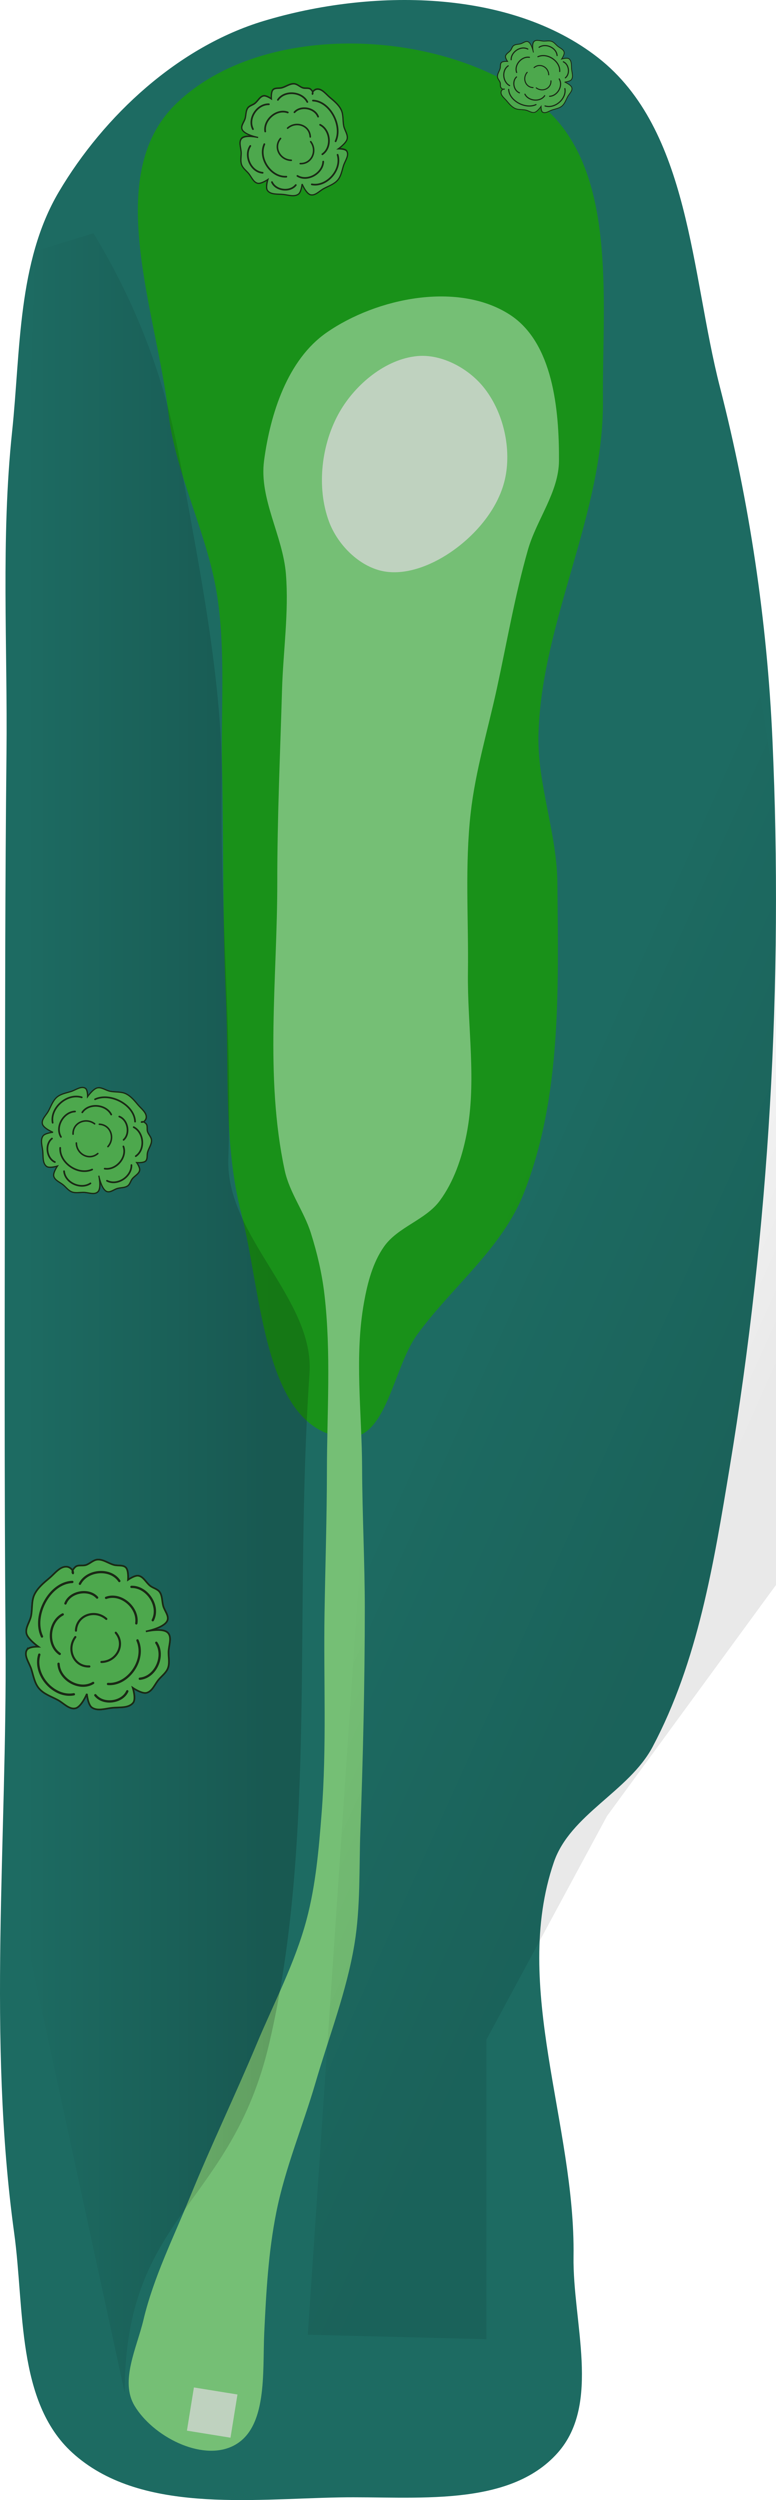 <?xml version="1.0" encoding="UTF-8" standalone="no"?>
<svg
   width="91.945mm"
   height="295.889mm"
   viewBox="0 0 91.945 295.889"
   version="1.1"
   id="svg8"
   inkscape:version="1.1.1 (c3084ef, 2021-09-22)"
   sodipodi:docname="1.svg"
   xmlns:inkscape="http://www.inkscape.org/namespaces/inkscape"
   xmlns:sodipodi="http://sodipodi.sourceforge.net/DTD/sodipodi-0.dtd"
   xmlns:xlink="http://www.w3.org/1999/xlink"
   xmlns="http://www.w3.org/2000/svg"
   xmlns:svg="http://www.w3.org/2000/svg"
   xmlns:rdf="http://www.w3.org/1999/02/22-rdf-syntax-ns#"
   xmlns:cc="http://creativecommons.org/ns#"
   xmlns:dc="http://purl.org/dc/elements/1.1/">
  <defs
     id="defs2">
    <marker
       style="overflow:visible"
       id="Arrow1Lstart"
       refX="0"
       refY="0"
       orient="auto"
       inkscape:stockid="Arrow1Lstart"
       inkscape:isstock="true">
      <path
         transform="matrix(0.8,0,0,0.8,10,0)"
         style="fill:#ef0000;fill-opacity:1;fill-rule:evenodd;stroke:#ef0000;stroke-width:1pt;stroke-opacity:1"
         d="M 0,0 5,-5 -12.5,0 5,5 Z"
         id="path1322" />
    </marker>
    <marker
       style="overflow:visible"
       id="DotL"
       refX="0"
       refY="0"
       orient="auto"
       inkscape:stockid="DotL"
       inkscape:isstock="true">
      <path
         transform="matrix(0.8,0,0,0.8,5.92,0.8)"
         style="fill:#ef0000;fill-opacity:1;fill-rule:evenodd;stroke:#ef0000;stroke-width:1pt;stroke-opacity:1"
         d="m -2.5,-1 c 0,2.76 -2.24,5 -5,5 -2.76,0 -5,-2.24 -5,-5 0,-2.76 2.24,-5 5,-5 2.76,0 5,2.24 5,5 z"
         id="path1383" />
    </marker>
    <linearGradient
       id="linearGradient1668">
      <stop
         style="stop-color:#000000;stop-opacity:1"
         offset="0"
         id="stop1664" />
      <stop
         id="stop1666"
         offset="1"
         style="stop-color:#000000;stop-opacity:0" />
    </linearGradient>
    <linearGradient
       id="linearGradient3710"
       inkscape:swatch="solid">
      <stop
         style="stop-color:#878e76;stop-opacity:1;"
         offset="0"
         id="stop3708" />
    </linearGradient>
    <linearGradient
       id="linearGradient3177"
       inkscape:swatch="solid">
      <stop
         style="stop-color:#000000;stop-opacity:1;"
         offset="0"
         id="stop3175" />
    </linearGradient>
    <linearGradient
       id="linearGradient3152">
      <stop
         style="stop-color:#878e76;stop-opacity:1"
         offset="0"
         id="stop3154" />
      <stop
         id="stop3178"
         offset="1"
         style="stop-color:#065143;stop-opacity:1" />
    </linearGradient>
    <inkscape:perspective
       sodipodi:type="inkscape:persp3d"
       inkscape:vp_x="0 : 525.06977 : 1"
       inkscape:vp_y="0 : 999.99998 : 0"
       inkscape:vp_z="744.09454 : 525.06977 : 1"
       inkscape:persp3d-origin="372.04726 : 349.67606 : 1"
       id="perspective10" />
    <inkscape:perspective
       id="perspective3304"
       inkscape:persp3d-origin="372.04726 : 349.67606 : 1"
       inkscape:vp_z="744.09454 : 525.06977 : 1"
       inkscape:vp_y="0 : 999.99998 : 0"
       inkscape:vp_x="0 : 525.06977 : 1"
       sodipodi:type="inkscape:persp3d" />
    <linearGradient
       id="linearGradient3152-8">
      <stop
         style="stop-color:#73d216;stop-opacity:1;"
         offset="0"
         id="stop3154-9" />
      <stop
         id="stop3178-2"
         offset="1"
         style="stop-color:#519f06;stop-opacity:1;" />
    </linearGradient>
    <inkscape:perspective
       sodipodi:type="inkscape:persp3d"
       inkscape:vp_x="0 : 525.06977 : 1"
       inkscape:vp_y="0 : 999.99998 : 0"
       inkscape:vp_z="744.09454 : 525.06977 : 1"
       inkscape:persp3d-origin="372.04726 : 349.67606 : 1"
       id="perspective10-1" />
    <inkscape:perspective
       id="perspective3304-8"
       inkscape:persp3d-origin="372.04726 : 349.67606 : 1"
       inkscape:vp_z="744.09454 : 525.06977 : 1"
       inkscape:vp_y="0 : 999.99998 : 0"
       inkscape:vp_x="0 : 525.06977 : 1"
       sodipodi:type="inkscape:persp3d" />
    <linearGradient
       inkscape:collect="always"
       id="linearGradient19901">
      <stop
         style="stop-color:#46351d;stop-opacity:1"
         offset="0"
         id="stop19897" />
      <stop
         style="stop-color:#646f4b;stop-opacity:1"
         offset="1"
         id="stop19899" />
    </linearGradient>
    <radialGradient
       inkscape:collect="always"
       xlink:href="#linearGradient19901"
       id="radialGradient13198"
       gradientUnits="userSpaceOnUse"
       gradientTransform="matrix(0.528,-0.974,-1.012,-0.548,185.649,251.436)"
       cx="41.801"
       cy="220.588"
       fx="41.801"
       fy="220.588"
       r="6.757" />
    <radialGradient
       inkscape:collect="always"
       xlink:href="#linearGradient19901"
       id="radialGradient14264"
       gradientUnits="userSpaceOnUse"
       gradientTransform="matrix(0.528,-0.974,-1.012,-0.548,185.649,251.436)"
       cx="41.801"
       cy="220.588"
       fx="41.801"
       fy="220.588"
       r="6.757" />
    <radialGradient
       inkscape:collect="always"
       xlink:href="#linearGradient19901"
       id="radialGradient14266"
       gradientUnits="userSpaceOnUse"
       gradientTransform="matrix(0.528,-0.974,-1.012,-0.548,185.649,251.436)"
       cx="41.801"
       cy="220.588"
       fx="41.801"
       fy="220.588"
       r="6.757" />
    <radialGradient
       inkscape:collect="always"
       xlink:href="#linearGradient19901"
       id="radialGradient14530"
       gradientUnits="userSpaceOnUse"
       gradientTransform="matrix(0.528,-0.974,-1.012,-0.548,185.649,251.436)"
       cx="41.801"
       cy="220.588"
       fx="41.801"
       fy="220.588"
       r="6.757" />
    <linearGradient
       inkscape:collect="always"
       xlink:href="#linearGradient1668"
       id="linearGradient1800"
       x1="123.346"
       y1="218.987"
       x2="89.224"
       y2="203.641"
       gradientUnits="userSpaceOnUse" />
    <filter
       inkscape:collect="always"
       style="color-interpolation-filters:sRGB"
       id="filter1882"
       x="-0.416"
       y="-0.102"
       width="1.832"
       height="1.204">
      <feGaussianBlur
         inkscape:collect="always"
         stdDeviation="10.727"
         id="feGaussianBlur1884" />
    </filter>
    <linearGradient
       inkscape:collect="always"
       xlink:href="#linearGradient1668"
       id="linearGradient2175"
       gradientUnits="userSpaceOnUse"
       x1="177.85"
       y1="205.229"
       x2="148.491"
       y2="205.229"
       gradientTransform="translate(-118.004,15.875)" />
    <filter
       inkscape:collect="always"
       style="color-interpolation-filters:sRGB"
       id="filter2804"
       x="-0.957"
       y="-0.146"
       width="2.913"
       height="1.292">
      <feGaussianBlur
         inkscape:collect="always"
         stdDeviation="15.575"
         id="feGaussianBlur2806" />
    </filter>
  </defs>
  <sodipodi:namedview
     id="base"
     pagecolor="#ffffff"
     bordercolor="#666666"
     borderopacity="1.0"
     inkscape:pageopacity="0.0"
     inkscape:pageshadow="2"
     inkscape:zoom="0.35355339"
     inkscape:cx="272.94322"
     inkscape:cy="557.20014"
     inkscape:document-units="mm"
     inkscape:current-layer="layer3"
     inkscape:document-rotation="0"
     showgrid="false"
     inkscape:snap-global="false"
     inkscape:window-width="1250"
     inkscape:window-height="782"
     inkscape:window-x="44"
     inkscape:window-y="23"
     inkscape:window-maximized="0"
     fit-margin-top="0"
     fit-margin-left="0"
     fit-margin-right="0"
     fit-margin-bottom="0"
     inkscape:pagecheckerboard="0" />
  <g
     inkscape:groupmode="layer"
     id="layer3"
     inkscape:label="Outside Rough"
     style="display:inline;opacity:1"
     transform="translate(-27.751,-64.38)"
     sodipodi:insensitive="true">
    <path
       style="opacity:1;fill:#1d6b62;fill-opacity:1;stroke:none;stroke-width:0.407px;stroke-linecap:butt;stroke-linejoin:miter;stroke-opacity:1"
       d="m 36.314,354.658 c 7.915,7.208 20.973,5.488 31.676,5.294 8.796,-0.16 20.025,1.295 25.855,-5.294 5.146,-5.815 1.746,-15.457 1.862,-23.221 0.234,-15.568 -7.368,-31.917 -2.336,-46.651 1.938,-5.675 8.886,-8.369 11.703,-13.663 5.363,-10.081 7.258,-21.753 9.125,-33.019 4.704,-28.382 6.358,-57.417 5.077,-86.157 -0.627,-14.059 -2.724,-28.126 -6.224,-41.756 C 109.606,96.768 109.535,79.73 98.609,71.204 88.136,63.033 71.714,63.028 58.995,66.861 48.914,69.899 40.09,78.019 34.727,87.079 c -4.914,8.301 -4.532,18.81 -5.544,28.404 -1.332,12.629 -0.528,25.394 -0.664,38.092 -0.165,15.448 -0.163,30.897 -0.184,46.346 -0.027,19.59 -0.082,39.181 0.074,58.77 0.186,23.339 -2.158,46.89 1.026,70.011 1.221,8.867 0.261,19.929 6.879,25.955 z"
       id="path926"
       sodipodi:nodetypes="aaaaaaaaaaaaaaaaaa" />
  </g>
  <g
     inkscape:groupmode="layer"
     id="layer4"
     inkscape:label="Rough"
     style="display:inline;opacity:1"
     transform="translate(-27.751,-64.38)"
     sodipodi:insensitive="true">
    <path
       id="path928"
       style="opacity:1;fill:#199119;fill-opacity:1;stroke:none;stroke-width:0.407px;stroke-linecap:butt;stroke-linejoin:miter;stroke-opacity:1"
       d="m 77.176,222.339 c 4.099,-5.633 10.036,-10.193 12.607,-16.667 4.551,-11.457 4.113,-24.439 4.011,-36.766 -0.049,-5.981 -2.44,-11.826 -2.241,-17.804 0.444,-13.356 7.754,-25.992 7.638,-39.355 -0.104,-11.94 1.845,-27.526 -7.434,-35.043 -11.186,-9.062 -32.887,-10.057 -43.188,0 -8.711,8.505 -2.301,24.422 -0.871,36.512 0.891,7.538 4.758,14.497 5.838,22.01 0.945,6.575 0.381,13.28 0.525,19.92 0.198,9.168 0.055,18.346 0.463,27.508 0.377,8.481 -0.297,17.185 1.833,25.403 2.44,9.414 2.611,25.605 12.299,26.457 4.934,0.434 5.605,-8.17 8.52,-12.176 z"
       sodipodi:nodetypes="aaaaaaaaaaaaaa" />
  </g>
  <g
     inkscape:groupmode="layer"
     id="layer5"
     inkscape:label="Fairway"
     style="display:inline;opacity:1"
     transform="translate(-27.751,-64.38)"
     sodipodi:insensitive="true">
    <path
       id="path1217"
       style="opacity:1;fill:#75bf75;fill-opacity:1;stroke:none;stroke-width:0.87px;stroke-linecap:butt;stroke-linejoin:miter;stroke-opacity:1"
       d="m 55.352,353.868 c -3.769,1.849 -9.503,-1.161 -11.661,-4.763 -1.751,-2.923 0.271,-6.851 1.058,-10.166 1.192,-5.023 3.543,-9.701 5.491,-14.482 2.485,-6.099 5.354,-12.036 7.9,-18.11 2.046,-4.883 4.554,-9.622 5.924,-14.735 1.102,-4.117 1.466,-8.41 1.797,-12.659 0.613,-7.866 0.22,-15.779 0.343,-23.668 0.088,-5.602 0.275,-11.203 0.282,-16.806 0.009,-6.967 0.512,-13.979 -0.294,-20.9 -0.287,-2.468 -0.86,-4.909 -1.61,-7.277 -0.809,-2.551 -2.538,-4.79 -3.098,-7.408 -2.382,-11.125 -0.873,-22.744 -0.879,-34.121 -0.004,-7.588 0.341,-15.173 0.563,-22.758 0.133,-4.559 0.82,-9.128 0.463,-13.675 -0.357,-4.546 -3.193,-8.913 -2.593,-13.433 0.74,-5.577 2.787,-11.956 7.408,-15.164 5.974,-4.147 15.609,-6.068 21.715,-2.117 5.103,3.302 5.853,11.202 5.821,17.28 -0.02,3.725 -2.658,6.97 -3.681,10.552 -1.54,5.393 -2.489,10.938 -3.681,16.418 -1.065,4.897 -2.537,9.732 -3.099,14.711 -0.706,6.253 -0.243,12.583 -0.326,18.875 -0.085,6.409 1.076,12.942 -0.177,19.229 -0.547,2.744 -1.49,5.526 -3.146,7.78 -1.69,2.302 -4.971,3.107 -6.616,5.441 -1.344,1.906 -1.955,4.288 -2.37,6.583 -1.161,6.426 -0.256,13.058 -0.232,19.588 0.02,5.6 0.323,11.198 0.321,16.798 -0.004,8.731 -0.212,17.462 -0.526,26.187 -0.161,4.464 0.029,8.975 -0.696,13.382 -0.923,5.611 -3.025,10.964 -4.619,16.423 -1.497,5.125 -3.6,10.094 -4.644,15.33 -0.939,4.705 -1.203,9.419 -1.432,14.322 -0.215,4.61 0.439,11.308 -3.704,13.341 z"
       sodipodi:nodetypes="aaaaaaaaaaaaaaaaaaaaaaaaaaaaaaaaasa" />
  </g>
  <g
     inkscape:groupmode="layer"
     id="layer15"
     inkscape:label="Tees"
     style="display:inline;opacity:1"
     transform="translate(-27.398,-63.674)"
     sodipodi:insensitive="true">
    <path
       id="path1268"
       style="display:inline;fill:#bfd2bf;fill-opacity:1;stroke:none;stroke-width:0.342px;stroke-linecap:butt;stroke-linejoin:miter;stroke-opacity:1"
       d="m 54.708,352.18 -5.161,-0.834 0.826,-5.113 5.161,0.834 z"
       sodipodi:nodetypes="ccccc" />
  </g>
  <g
     inkscape:groupmode="layer"
     id="layer7"
     inkscape:label="Green"
     style="display:inline;opacity:1"
     transform="translate(-27.751,-64.38)"
     sodipodi:insensitive="true">
    <path
       style="opacity:1;fill:#bfd2bf;fill-opacity:1;stroke:none;stroke-width:0.228px;stroke-linecap:butt;stroke-linejoin:miter;stroke-opacity:1"
       d="m 87.643,120.795 c -0.709,3.637 -3.483,6.904 -6.553,8.979 -2.377,1.607 -5.57,2.852 -8.343,2.117 -2.695,-0.715 -5.06,-3.187 -6.024,-5.804 -1.502,-4.081 -0.893,-9.217 1.282,-12.983 1.882,-3.26 5.431,-6.222 9.178,-6.58 2.843,-0.271 5.959,1.386 7.782,3.584 2.344,2.827 3.38,7.082 2.678,10.687 z"
       id="path942"
       sodipodi:nodetypes="aaaaaaaa" />
  </g>
  <g
     inkscape:groupmode="layer"
     id="layer8"
     inkscape:label="Elevation"
     style="display:inline;opacity:1"
     transform="translate(-27.751,-64.38)"
     sodipodi:insensitive="true">
    <path
       style="opacity:0.293;fill:url(#linearGradient1800);fill-opacity:1;stroke:none;stroke-width:0.265px;stroke-linecap:butt;stroke-linejoin:miter;stroke-opacity:1;filter:url(#filter1882)"
       d="m 64.22,340.697 7.938,-117.475 16.933,-66.675 8.996,-29.104 1.587,-37.571 8.996,-0.529 17.462,109.008 -4.763,51.329 -21.696,29.633 -14.287,26.458 v 35.454 z"
       id="path1792" />
    <path
       style="opacity:0.415;fill:url(#linearGradient2175);fill-opacity:1;stroke:none;stroke-width:0.265px;stroke-linecap:butt;stroke-linejoin:miter;stroke-opacity:1;filter:url(#filter2804)"
       d="m 30.354,291.485 c -2.109,-16.842 -4.61,-29.572 -4.95,-42.844 -0.267,-10.437 1.409,-22.017 1.551,-30.714 0.326,-20.072 0.969,-36.105 2.548,-57.131 1.366,-18.186 1.356,-41.063 2.438,-66.691 l 6.879,-2.117 c 5.65,9.26 8.718,18.386 10.355,27.462 2.108,11.687 5.02,25.935 4.844,37.631 -0.222,14.773 1.265,29.956 0.784,44.465 -0.304,9.17 10.221,16.585 9.622,25.357 -1.896,27.754 0.89,55.17 -4.775,79.318 -4.555,19.417 -17.126,20.241 -17.126,41.354 z"
       id="path2061"
       sodipodi:nodetypes="csssccssssscc" />
  </g>
  <g
     inkscape:groupmode="layer"
     id="layer9"
     inkscape:label="Trees"
     style="display:inline;opacity:1"
     transform="translate(-27.751,-64.38)"
     sodipodi:insensitive="true">
    <g
       id="g4262"
       transform="matrix(-1,0,0,1,125.13,0)">
      <g
         id="g13196"
         transform="matrix(0.603,0,0,0.603,71.751,26.884)">
        <path
           style="fill:url(#radialGradient13198);fill-opacity:1;stroke:#1a2915;stroke-width:0.24;stroke-linecap:butt;stroke-linejoin:miter;stroke-miterlimit:4;stroke-dasharray:none;stroke-opacity:1"
           d="m -25.627,91.797 c 0.297,-0.499 1.679,-0.465 1.679,-0.465 v 0 c 0,0 -1.531,-1.075 -1.738,-1.911 -0.212,-0.856 0.484,-1.698 0.663,-2.562 0.216,-1.041 0.035,-2.193 0.495,-3.151 0.475,-0.989 1.378,-1.727 2.219,-2.432 0.779,-0.653 1.57,-1.767 2.577,-1.63 0.429,0.059 0.972,0.542 0.87,0.963 -0.002,0.01 -0.022,0.018 -0.029,0.011 -0.244,-0.247 0.11,-0.751 0.38,-0.971 0.395,-0.322 1.02,-0.105 1.507,-0.256 0.604,-0.188 1.089,-0.76 1.72,-0.798 0.841,-0.051 1.592,0.558 2.405,0.78 0.577,0.158 1.339,-0.042 1.752,0.391 0.416,0.437 0.307,1.782 0.307,1.782 v 0 c 0,0 0.982,-0.683 1.517,-0.593 0.76,0.129 1.138,1.043 1.756,1.503 0.43,0.32 1.04,0.434 1.354,0.869 0.408,0.565 0.336,1.353 0.516,2.027 0.194,0.727 0.911,1.486 0.606,2.173 -0.474,1.069 -3.137,1.569 -3.137,1.569 v 0 c 0,0 2.464,-0.574 3.213,0.194 0.67,0.687 0.104,1.917 0.103,2.876 -7.336e-4,0.767 0.183,1.582 -0.087,2.3 -0.25,0.667 -0.878,1.122 -1.343,1.661 -0.577,0.669 -0.935,1.742 -1.793,1.951 -0.695,0.169 -2.014,-0.735 -2.014,-0.735 v 0 c 0,0 0.505,1.595 0.067,2.172 -0.644,0.848 -2.044,0.643 -3.103,0.761 -0.98,0.109 -2.154,0.516 -2.957,-0.056 -0.575,-0.41 -0.727,-1.988 -0.727,-1.988 v 0 c 0,0 -0.796,1.904 -1.668,2.109 -0.921,0.217 -1.736,-0.758 -2.569,-1.207 -0.954,-0.515 -2.074,-0.871 -2.772,-1.701 -0.645,-0.766 -0.813,-1.834 -1.112,-2.79 -0.29,-0.929 -1.155,-2.009 -0.657,-2.846 z"
           id="path13166"
           sodipodi:nodetypes="aaaaaaaaaaaaaaaaaaaaaaaaaaaaaaaaaaaaaaaaaa" />
        <path
           style="fill:none;stroke:#1a2915;stroke-width:0.336;stroke-linecap:round;stroke-linejoin:miter;stroke-miterlimit:4;stroke-dasharray:none;stroke-opacity:1"
           d="m -10.323,82.584 c 2.295,-0.06 4.212,2.801 3.123,4.879"
           id="path13168"
           sodipodi:nodetypes="cc" />
        <path
           style="fill:none;stroke:#1a2915;stroke-width:0.336;stroke-linecap:round;stroke-linejoin:miter;stroke-miterlimit:4;stroke-dasharray:none;stroke-opacity:1"
           d="m -6.68,90.757 c 1.291,1.898 -0.081,5.057 -2.418,5.264"
           id="path13170"
           sodipodi:nodetypes="cc" />
        <path
           id="path13172"
           style="fill:none;stroke:#1a2915;stroke-width:0.336;stroke-linecap:round;stroke-linejoin:miter;stroke-miterlimit:4;stroke-dasharray:none;stroke-opacity:1"
           d="m -10.927,97.851 c -0.731,1.653 -3.507,2.053 -4.683,0.578" />
        <path
           style="fill:none;stroke:#1a2915;stroke-width:0.336;stroke-linecap:round;stroke-linejoin:miter;stroke-miterlimit:4;stroke-dasharray:none;stroke-opacity:1"
           d="m -18.753,98.295 c -2.897,0.556 -5.976,-2.829 -5.064,-5.802"
           id="path13174"
           sodipodi:nodetypes="cc" />
        <path
           style="fill:none;stroke:#1a2915;stroke-width:0.336;stroke-linecap:round;stroke-linejoin:miter;stroke-miterlimit:4;stroke-dasharray:none;stroke-opacity:1"
           d="m -23.423,89.847 c -1.437,-3.066 1.12,-7.865 4.446,-7.986"
           id="path13176"
           sodipodi:nodetypes="cc" />
        <path
           style="fill:none;stroke:#1a2915;stroke-width:0.336;stroke-linecap:round;stroke-linejoin:miter;stroke-miterlimit:4;stroke-dasharray:none;stroke-opacity:1"
           d="m -17.872,82.132 c 1.045,-2.044 4.475,-2.357 5.778,-0.407"
           id="path13178"
           sodipodi:nodetypes="cc" />
        <path
           id="path13180"
           style="fill:none;stroke:#1a2915;stroke-width:0.336;stroke-linecap:round;stroke-linejoin:miter;stroke-miterlimit:4;stroke-dasharray:none;stroke-opacity:1"
           d="m -15.347,84.151 c -1.195,-1.356 -3.962,-0.901 -4.64,0.859" />
        <path
           style="fill:none;stroke:#1a2915;stroke-width:0.336;stroke-linecap:round;stroke-linejoin:miter;stroke-miterlimit:4;stroke-dasharray:none;stroke-opacity:1"
           d="m -13.754,96.79 c 2.944,0.198 5.585,-3.538 4.317,-6.378"
           id="path13182"
           sodipodi:nodetypes="cc" />
        <path
           style="fill:none;stroke:#1a2915;stroke-width:0.336;stroke-linecap:round;stroke-linejoin:miter;stroke-miterlimit:4;stroke-dasharray:none;stroke-opacity:1"
           d="m -20.995,93.83 c 0.086,2.294 3.063,4.025 5.067,2.807"
           id="path13184"
           sodipodi:nodetypes="cc" />
        <path
           style="fill:none;stroke:#1a2915;stroke-width:0.336;stroke-linecap:round;stroke-linejoin:miter;stroke-miterlimit:4;stroke-dasharray:none;stroke-opacity:1"
           d="m -20.384,86.613 c -2.05,1.034 -2.382,4.462 -0.439,5.776"
           id="path13186"
           sodipodi:nodetypes="cc" />
        <path
           style="fill:none;stroke:#1a2915;stroke-width:0.336;stroke-linecap:round;stroke-linejoin:miter;stroke-miterlimit:4;stroke-dasharray:none;stroke-opacity:1"
           d="m -9.608,87.923 c 0.359,-2.267 -2.228,-4.541 -4.43,-3.732"
           id="path13188"
           sodipodi:nodetypes="cc" />
        <path
           style="fill:none;stroke:#1a2915;stroke-width:0.307;stroke-linecap:round;stroke-linejoin:miter;stroke-miterlimit:4;stroke-dasharray:none;stroke-opacity:1"
           d="m -18.539,89.924 c -1.351,1.799 -0.195,4.39 2.055,4.302"
           id="path13190"
           sodipodi:nodetypes="cc" />
        <path
           style="fill:none;stroke:#1a2915;stroke-width:0.307;stroke-linecap:round;stroke-linejoin:miter;stroke-miterlimit:4;stroke-dasharray:none;stroke-opacity:1"
           d="m -14,87.272 c -1.688,-1.488 -4.361,-0.537 -4.449,1.713"
           id="path13192"
           sodipodi:nodetypes="cc" />
        <path
           style="fill:none;stroke:#1a2915;stroke-width:0.307;stroke-linecap:round;stroke-linejoin:miter;stroke-miterlimit:4;stroke-dasharray:none;stroke-opacity:1"
           d="m -14.719,93.571 c 2.25,-0.055 3.566,-2.568 2.103,-4.279"
           id="path13194"
           sodipodi:nodetypes="cc" />
      </g>
      <path
         style="fill:#4da84d;fill-opacity:1;stroke:#1a2915;stroke-width:0.145;stroke-linecap:butt;stroke-linejoin:miter;stroke-miterlimit:4;stroke-dasharray:none;stroke-opacity:1"
         d="m 56.287,82.28 c 0.179,-0.301 1.013,-0.28 1.013,-0.28 v 0 c 0,0 -0.924,-0.649 -1.049,-1.153 -0.128,-0.517 0.292,-1.025 0.4,-1.546 0.13,-0.628 0.021,-1.323 0.299,-1.902 0.287,-0.597 0.831,-1.042 1.339,-1.468 0.47,-0.394 0.948,-1.067 1.555,-0.983 0.259,0.035 0.587,0.327 0.525,0.581 -0.001,0.006 -0.013,0.011 -0.017,0.007 -0.147,-0.149 0.067,-0.453 0.229,-0.586 0.238,-0.194 0.616,-0.063 0.909,-0.155 0.364,-0.113 0.657,-0.459 1.038,-0.482 0.508,-0.031 0.961,0.337 1.451,0.471 0.348,0.095 0.808,-0.026 1.057,0.236 0.251,0.263 0.185,1.075 0.185,1.075 v 0 c 0,0 0.593,-0.412 0.916,-0.358 0.458,0.078 0.687,0.63 1.06,0.907 0.26,0.193 0.628,0.262 0.817,0.525 0.246,0.341 0.203,0.817 0.311,1.223 0.117,0.438 0.55,0.896 0.366,1.311 -0.286,0.645 -1.893,0.947 -1.893,0.947 v 0 c 0,0 1.487,-0.346 1.939,0.117 0.404,0.414 0.063,1.157 0.062,1.735 -4.43e-4,0.463 0.11,0.955 -0.052,1.388 -0.151,0.402 -0.53,0.677 -0.81,1.003 -0.348,0.404 -0.564,1.051 -1.082,1.177 -0.419,0.102 -1.216,-0.444 -1.216,-0.444 v 0 c 0,0 0.305,0.963 0.04,1.311 -0.389,0.512 -1.234,0.388 -1.872,0.459 -0.591,0.066 -1.3,0.312 -1.784,-0.034 -0.347,-0.247 -0.439,-1.2 -0.439,-1.2 v 0 c 0,0 -0.48,1.149 -1.007,1.273 C 60.021,87.566 59.529,86.978 59.027,86.707 58.451,86.396 57.775,86.181 57.354,85.68 56.965,85.218 56.863,84.573 56.683,83.997 56.507,83.436 55.986,82.784 56.287,82.28 Z"
         id="path13603"
         sodipodi:nodetypes="aaaaaaaaaaaaaaaaaaaaaaaaaaaaaaaaaaaaaaaaaa" />
      <path
         style="fill:none;stroke:#1a2915;stroke-width:0.203;stroke-linecap:round;stroke-linejoin:miter;stroke-miterlimit:4;stroke-dasharray:none;stroke-opacity:1"
         d="m 65.522,76.72 c 1.385,-0.036 2.542,1.69 1.885,2.944"
         id="path13605"
         sodipodi:nodetypes="cc" />
      <path
         style="fill:none;stroke:#1a2915;stroke-width:0.203;stroke-linecap:round;stroke-linejoin:miter;stroke-miterlimit:4;stroke-dasharray:none;stroke-opacity:1"
         d="m 67.72,81.652 c 0.779,1.146 -0.049,3.052 -1.459,3.177"
         id="path13607"
         sodipodi:nodetypes="cc" />
      <path
         id="path13609"
         style="fill:none;stroke:#1a2915;stroke-width:0.203;stroke-linecap:round;stroke-linejoin:miter;stroke-miterlimit:4;stroke-dasharray:none;stroke-opacity:1"
         d="m 65.157,85.933 c -0.441,0.998 -2.116,1.239 -2.826,0.349" />
      <path
         style="fill:none;stroke:#1a2915;stroke-width:0.203;stroke-linecap:round;stroke-linejoin:miter;stroke-miterlimit:4;stroke-dasharray:none;stroke-opacity:1"
         d="m 60.435,86.2 c -1.748,0.336 -3.606,-1.707 -3.056,-3.501"
         id="path13611"
         sodipodi:nodetypes="cc" />
      <path
         style="fill:none;stroke:#1a2915;stroke-width:0.203;stroke-linecap:round;stroke-linejoin:miter;stroke-miterlimit:4;stroke-dasharray:none;stroke-opacity:1"
         d="m 57.616,81.102 c -0.867,-1.85 0.676,-4.746 2.683,-4.819"
         id="path13613"
         sodipodi:nodetypes="cc" />
      <path
         style="fill:none;stroke:#1a2915;stroke-width:0.203;stroke-linecap:round;stroke-linejoin:miter;stroke-miterlimit:4;stroke-dasharray:none;stroke-opacity:1"
         d="m 60.966,76.447 c 0.631,-1.233 2.701,-1.422 3.487,-0.246"
         id="path13615"
         sodipodi:nodetypes="cc" />
      <path
         id="path13617"
         style="fill:none;stroke:#1a2915;stroke-width:0.203;stroke-linecap:round;stroke-linejoin:miter;stroke-miterlimit:4;stroke-dasharray:none;stroke-opacity:1"
         d="m 62.49,77.666 c -0.721,-0.818 -2.391,-0.544 -2.8,0.519" />
      <path
         style="fill:none;stroke:#1a2915;stroke-width:0.203;stroke-linecap:round;stroke-linejoin:miter;stroke-miterlimit:4;stroke-dasharray:none;stroke-opacity:1"
         d="m 63.451,85.292 c 1.776,0.119 3.37,-2.135 2.605,-3.849"
         id="path13619"
         sodipodi:nodetypes="cc" />
      <path
         style="fill:none;stroke:#1a2915;stroke-width:0.203;stroke-linecap:round;stroke-linejoin:miter;stroke-miterlimit:4;stroke-dasharray:none;stroke-opacity:1"
         d="m 59.082,83.506 c 0.052,1.384 1.848,2.429 3.058,1.694"
         id="path13621"
         sodipodi:nodetypes="cc" />
      <path
         style="fill:none;stroke:#1a2915;stroke-width:0.203;stroke-linecap:round;stroke-linejoin:miter;stroke-miterlimit:4;stroke-dasharray:none;stroke-opacity:1"
         d="m 59.45,79.151 c -1.237,0.624 -1.438,2.693 -0.265,3.486"
         id="path13623"
         sodipodi:nodetypes="cc" />
      <path
         style="fill:none;stroke:#1a2915;stroke-width:0.203;stroke-linecap:round;stroke-linejoin:miter;stroke-miterlimit:4;stroke-dasharray:none;stroke-opacity:1"
         d="m 65.953,79.942 c 0.217,-1.368 -1.344,-2.74 -2.673,-2.252"
         id="path13625"
         sodipodi:nodetypes="cc" />
      <path
         style="fill:none;stroke:#1a2915;stroke-width:0.185;stroke-linecap:round;stroke-linejoin:miter;stroke-miterlimit:4;stroke-dasharray:none;stroke-opacity:1"
         d="m 60.564,81.149 c -0.816,1.086 -0.117,2.649 1.24,2.596"
         id="path13627"
         sodipodi:nodetypes="cc" />
      <path
         style="fill:none;stroke:#1a2915;stroke-width:0.185;stroke-linecap:round;stroke-linejoin:miter;stroke-miterlimit:4;stroke-dasharray:none;stroke-opacity:1"
         d="m 63.303,79.549 c -1.019,-0.898 -2.632,-0.324 -2.685,1.034"
         id="path13629"
         sodipodi:nodetypes="cc" />
      <path
         style="fill:none;stroke:#1a2915;stroke-width:0.185;stroke-linecap:round;stroke-linejoin:miter;stroke-miterlimit:4;stroke-dasharray:none;stroke-opacity:1"
         d="m 62.869,83.35 c 1.358,-0.033 2.152,-1.55 1.269,-2.582"
         id="path13631"
         sodipodi:nodetypes="cc" />
    </g>
    <g
       id="g4162"
       transform="rotate(90,39.183,199.357)">
      <g
         id="g14166"
         transform="matrix(0.594,0,0,0.594,48.228,146.145)">
        <path
           style="fill:url(#radialGradient14266);fill-opacity:1;stroke:#1a2915;stroke-width:0.24;stroke-linecap:butt;stroke-linejoin:miter;stroke-miterlimit:4;stroke-dasharray:none;stroke-opacity:1"
           d="m -25.627,91.797 c 0.297,-0.499 1.679,-0.465 1.679,-0.465 v 0 c 0,0 -1.531,-1.075 -1.738,-1.911 -0.212,-0.856 0.484,-1.698 0.663,-2.562 0.216,-1.041 0.035,-2.193 0.495,-3.151 0.475,-0.989 1.378,-1.727 2.219,-2.432 0.779,-0.653 1.57,-1.767 2.577,-1.63 0.429,0.059 0.972,0.542 0.87,0.963 -0.002,0.01 -0.022,0.018 -0.029,0.011 -0.244,-0.247 0.11,-0.751 0.38,-0.971 0.395,-0.322 1.02,-0.105 1.507,-0.256 0.604,-0.188 1.089,-0.76 1.72,-0.798 0.841,-0.051 1.592,0.558 2.405,0.78 0.577,0.158 1.339,-0.042 1.752,0.391 0.416,0.437 0.307,1.782 0.307,1.782 v 0 c 0,0 0.982,-0.683 1.517,-0.593 0.76,0.129 1.138,1.043 1.756,1.503 0.43,0.32 1.04,0.434 1.354,0.869 0.408,0.565 0.336,1.353 0.516,2.027 0.194,0.727 0.911,1.486 0.606,2.173 -0.474,1.069 -3.137,1.569 -3.137,1.569 v 0 c 0,0 2.464,-0.574 3.213,0.194 0.67,0.687 0.104,1.917 0.103,2.876 -7.336e-4,0.767 0.183,1.582 -0.087,2.3 -0.25,0.667 -0.878,1.122 -1.343,1.661 -0.577,0.669 -0.935,1.742 -1.793,1.951 -0.695,0.169 -2.014,-0.735 -2.014,-0.735 v 0 c 0,0 0.505,1.595 0.067,2.172 -0.644,0.848 -2.044,0.643 -3.103,0.761 -0.98,0.109 -2.154,0.516 -2.957,-0.056 -0.575,-0.41 -0.727,-1.988 -0.727,-1.988 v 0 c 0,0 -0.796,1.904 -1.668,2.109 -0.921,0.217 -1.736,-0.758 -2.569,-1.207 -0.954,-0.515 -2.074,-0.871 -2.772,-1.701 -0.645,-0.766 -0.813,-1.834 -1.112,-2.79 -0.29,-0.929 -1.155,-2.009 -0.657,-2.846 z"
           id="path14136"
           sodipodi:nodetypes="aaaaaaaaaaaaaaaaaaaaaaaaaaaaaaaaaaaaaaaaaa" />
        <path
           style="fill:none;stroke:#1a2915;stroke-width:0.336;stroke-linecap:round;stroke-linejoin:miter;stroke-miterlimit:4;stroke-dasharray:none;stroke-opacity:1"
           d="m -10.323,82.584 c 2.295,-0.06 4.212,2.801 3.123,4.879"
           id="path14138"
           sodipodi:nodetypes="cc" />
        <path
           style="fill:none;stroke:#1a2915;stroke-width:0.336;stroke-linecap:round;stroke-linejoin:miter;stroke-miterlimit:4;stroke-dasharray:none;stroke-opacity:1"
           d="m -6.68,90.757 c 1.291,1.898 -0.081,5.057 -2.418,5.264"
           id="path14140"
           sodipodi:nodetypes="cc" />
        <path
           id="path14142"
           style="fill:none;stroke:#1a2915;stroke-width:0.336;stroke-linecap:round;stroke-linejoin:miter;stroke-miterlimit:4;stroke-dasharray:none;stroke-opacity:1"
           d="m -10.927,97.851 c -0.731,1.653 -3.507,2.053 -4.683,0.578" />
        <path
           style="fill:none;stroke:#1a2915;stroke-width:0.336;stroke-linecap:round;stroke-linejoin:miter;stroke-miterlimit:4;stroke-dasharray:none;stroke-opacity:1"
           d="m -18.753,98.295 c -2.897,0.556 -5.976,-2.829 -5.064,-5.802"
           id="path14144"
           sodipodi:nodetypes="cc" />
        <path
           style="fill:none;stroke:#1a2915;stroke-width:0.336;stroke-linecap:round;stroke-linejoin:miter;stroke-miterlimit:4;stroke-dasharray:none;stroke-opacity:1"
           d="m -23.423,89.847 c -1.437,-3.066 1.12,-7.865 4.446,-7.986"
           id="path14146"
           sodipodi:nodetypes="cc" />
        <path
           style="fill:none;stroke:#1a2915;stroke-width:0.336;stroke-linecap:round;stroke-linejoin:miter;stroke-miterlimit:4;stroke-dasharray:none;stroke-opacity:1"
           d="m -17.872,82.132 c 1.045,-2.044 4.475,-2.357 5.778,-0.407"
           id="path14148"
           sodipodi:nodetypes="cc" />
        <path
           id="path14150"
           style="fill:none;stroke:#1a2915;stroke-width:0.336;stroke-linecap:round;stroke-linejoin:miter;stroke-miterlimit:4;stroke-dasharray:none;stroke-opacity:1"
           d="m -15.347,84.151 c -1.195,-1.356 -3.962,-0.901 -4.64,0.859" />
        <path
           style="fill:none;stroke:#1a2915;stroke-width:0.336;stroke-linecap:round;stroke-linejoin:miter;stroke-miterlimit:4;stroke-dasharray:none;stroke-opacity:1"
           d="m -13.754,96.79 c 2.944,0.198 5.585,-3.538 4.317,-6.378"
           id="path14152"
           sodipodi:nodetypes="cc" />
        <path
           style="fill:none;stroke:#1a2915;stroke-width:0.336;stroke-linecap:round;stroke-linejoin:miter;stroke-miterlimit:4;stroke-dasharray:none;stroke-opacity:1"
           d="m -20.995,93.83 c 0.086,2.294 3.063,4.025 5.067,2.807"
           id="path14154"
           sodipodi:nodetypes="cc" />
        <path
           style="fill:none;stroke:#1a2915;stroke-width:0.336;stroke-linecap:round;stroke-linejoin:miter;stroke-miterlimit:4;stroke-dasharray:none;stroke-opacity:1"
           d="m -20.384,86.613 c -2.05,1.034 -2.382,4.462 -0.439,5.776"
           id="path14156"
           sodipodi:nodetypes="cc" />
        <path
           style="fill:none;stroke:#1a2915;stroke-width:0.336;stroke-linecap:round;stroke-linejoin:miter;stroke-miterlimit:4;stroke-dasharray:none;stroke-opacity:1"
           d="m -9.608,87.923 c 0.359,-2.267 -2.228,-4.541 -4.43,-3.732"
           id="path14158"
           sodipodi:nodetypes="cc" />
        <path
           style="fill:none;stroke:#1a2915;stroke-width:0.307;stroke-linecap:round;stroke-linejoin:miter;stroke-miterlimit:4;stroke-dasharray:none;stroke-opacity:1"
           d="m -18.539,89.924 c -1.351,1.799 -0.195,4.39 2.055,4.302"
           id="path14160"
           sodipodi:nodetypes="cc" />
        <path
           style="fill:none;stroke:#1a2915;stroke-width:0.307;stroke-linecap:round;stroke-linejoin:miter;stroke-miterlimit:4;stroke-dasharray:none;stroke-opacity:1"
           d="m -14,87.272 c -1.688,-1.488 -4.361,-0.537 -4.449,1.713"
           id="path14162"
           sodipodi:nodetypes="cc" />
        <path
           style="fill:none;stroke:#1a2915;stroke-width:0.307;stroke-linecap:round;stroke-linejoin:miter;stroke-miterlimit:4;stroke-dasharray:none;stroke-opacity:1"
           d="m -14.719,93.571 c 2.25,-0.055 3.566,-2.568 2.103,-4.279"
           id="path14164"
           sodipodi:nodetypes="cc" />
      </g>
      <path
         style="fill:#4da84d;fill-opacity:1;stroke:#1a2915;stroke-width:0.143;stroke-linecap:butt;stroke-linejoin:miter;stroke-miterlimit:4;stroke-dasharray:none;stroke-opacity:1"
         d="m 33.001,200.689 c 0.176,-0.296 0.997,-0.276 0.997,-0.276 v 0 c 0,0 -0.91,-0.639 -1.033,-1.136 -0.126,-0.509 0.288,-1.009 0.394,-1.522 0.128,-0.619 0.021,-1.303 0.294,-1.873 0.282,-0.588 0.819,-1.026 1.318,-1.445 0.463,-0.388 0.933,-1.05 1.531,-0.968 0.255,0.035 0.578,0.322 0.517,0.572 -0.001,0.006 -0.013,0.011 -0.017,0.006 -0.145,-0.147 0.066,-0.447 0.226,-0.577 0.235,-0.191 0.606,-0.062 0.895,-0.152 0.359,-0.112 0.647,-0.452 1.022,-0.474 0.5,-0.03 0.946,0.331 1.429,0.463 0.343,0.094 0.796,-0.025 1.041,0.232 0.247,0.259 0.182,1.059 0.182,1.059 v 0 c 0,0 0.583,-0.406 0.901,-0.352 0.451,0.076 0.676,0.62 1.044,0.893 0.256,0.19 0.618,0.258 0.805,0.517 0.242,0.336 0.2,0.804 0.307,1.204 0.115,0.432 0.541,0.883 0.36,1.291 -0.282,0.635 -1.864,0.932 -1.864,0.932 v 0 c 0,0 1.464,-0.341 1.909,0.115 0.398,0.408 0.062,1.139 0.061,1.709 -4.36e-4,0.456 0.109,0.94 -0.052,1.367 -0.149,0.396 -0.521,0.667 -0.798,0.987 -0.343,0.397 -0.556,1.035 -1.065,1.159 -0.413,0.1 -1.197,-0.437 -1.197,-0.437 v 0 c 0,0 0.3,0.948 0.04,1.291 -0.383,0.504 -1.215,0.382 -1.844,0.452 -0.582,0.065 -1.28,0.307 -1.757,-0.033 -0.341,-0.243 -0.432,-1.181 -0.432,-1.181 v 0 c 0,0 -0.473,1.131 -0.991,1.253 -0.547,0.129 -1.032,-0.45 -1.527,-0.717 -0.567,-0.306 -1.232,-0.518 -1.647,-1.011 -0.383,-0.455 -0.483,-1.09 -0.661,-1.658 -0.173,-0.552 -0.686,-1.194 -0.39,-1.691 z"
         id="path14168"
         sodipodi:nodetypes="aaaaaaaaaaaaaaaaaaaaaaaaaaaaaaaaaaaaaaaaaa" />
      <path
         style="fill:none;stroke:#1a2915;stroke-width:0.199;stroke-linecap:round;stroke-linejoin:miter;stroke-miterlimit:4;stroke-dasharray:none;stroke-opacity:1"
         d="m 42.094,195.215 c 1.364,-0.036 2.503,1.664 1.856,2.899"
         id="path14170"
         sodipodi:nodetypes="cc" />
      <path
         style="fill:none;stroke:#1a2915;stroke-width:0.199;stroke-linecap:round;stroke-linejoin:miter;stroke-miterlimit:4;stroke-dasharray:none;stroke-opacity:1"
         d="m 44.258,200.071 c 0.767,1.128 -0.048,3.005 -1.437,3.128"
         id="path14172"
         sodipodi:nodetypes="cc" />
      <path
         id="path14174"
         style="fill:none;stroke:#1a2915;stroke-width:0.199;stroke-linecap:round;stroke-linejoin:miter;stroke-miterlimit:4;stroke-dasharray:none;stroke-opacity:1"
         d="m 41.735,204.286 c -0.434,0.982 -2.084,1.22 -2.783,0.344" />
      <path
         style="fill:none;stroke:#1a2915;stroke-width:0.199;stroke-linecap:round;stroke-linejoin:miter;stroke-miterlimit:4;stroke-dasharray:none;stroke-opacity:1"
         d="m 37.085,204.55 c -1.722,0.331 -3.551,-1.681 -3.009,-3.447"
         id="path14176"
         sodipodi:nodetypes="cc" />
      <path
         style="fill:none;stroke:#1a2915;stroke-width:0.199;stroke-linecap:round;stroke-linejoin:miter;stroke-miterlimit:4;stroke-dasharray:none;stroke-opacity:1"
         d="m 34.31,199.53 c -0.854,-1.821 0.666,-4.673 2.642,-4.745"
         id="path14178"
         sodipodi:nodetypes="cc" />
      <path
         style="fill:none;stroke:#1a2915;stroke-width:0.199;stroke-linecap:round;stroke-linejoin:miter;stroke-miterlimit:4;stroke-dasharray:none;stroke-opacity:1"
         d="m 37.608,194.947 c 0.621,-1.214 2.659,-1.401 3.433,-0.242"
         id="path14180"
         sodipodi:nodetypes="cc" />
      <path
         id="path14182"
         style="fill:none;stroke:#1a2915;stroke-width:0.199;stroke-linecap:round;stroke-linejoin:miter;stroke-miterlimit:4;stroke-dasharray:none;stroke-opacity:1"
         d="m 39.109,196.146 c -0.71,-0.806 -2.354,-0.535 -2.757,0.511" />
      <path
         style="fill:none;stroke:#1a2915;stroke-width:0.199;stroke-linecap:round;stroke-linejoin:miter;stroke-miterlimit:4;stroke-dasharray:none;stroke-opacity:1"
         d="m 40.055,203.656 c 1.749,0.118 3.318,-2.102 2.565,-3.789"
         id="path14184"
         sodipodi:nodetypes="cc" />
      <path
         style="fill:none;stroke:#1a2915;stroke-width:0.199;stroke-linecap:round;stroke-linejoin:miter;stroke-miterlimit:4;stroke-dasharray:none;stroke-opacity:1"
         d="m 35.753,201.897 c 0.051,1.363 1.82,2.392 3.011,1.668"
         id="path14186"
         sodipodi:nodetypes="cc" />
      <path
         style="fill:none;stroke:#1a2915;stroke-width:0.199;stroke-linecap:round;stroke-linejoin:miter;stroke-miterlimit:4;stroke-dasharray:none;stroke-opacity:1"
         d="m 36.116,197.609 c -1.218,0.614 -1.415,2.651 -0.261,3.432"
         id="path14188"
         sodipodi:nodetypes="cc" />
      <path
         style="fill:none;stroke:#1a2915;stroke-width:0.199;stroke-linecap:round;stroke-linejoin:miter;stroke-miterlimit:4;stroke-dasharray:none;stroke-opacity:1"
         d="m 42.519,198.387 c 0.213,-1.347 -1.324,-2.698 -2.632,-2.218"
         id="path14190"
         sodipodi:nodetypes="cc" />
      <path
         style="fill:none;stroke:#1a2915;stroke-width:0.182;stroke-linecap:round;stroke-linejoin:miter;stroke-miterlimit:4;stroke-dasharray:none;stroke-opacity:1"
         d="m 37.212,199.576 c -0.803,1.069 -0.116,2.608 1.221,2.556"
         id="path14192"
         sodipodi:nodetypes="cc" />
      <path
         style="fill:none;stroke:#1a2915;stroke-width:0.182;stroke-linecap:round;stroke-linejoin:miter;stroke-miterlimit:4;stroke-dasharray:none;stroke-opacity:1"
         d="m 39.909,198.001 c -1.003,-0.884 -2.591,-0.319 -2.644,1.018"
         id="path14194"
         sodipodi:nodetypes="cc" />
      <path
         style="fill:none;stroke:#1a2915;stroke-width:0.182;stroke-linecap:round;stroke-linejoin:miter;stroke-miterlimit:4;stroke-dasharray:none;stroke-opacity:1"
         d="m 39.482,201.743 c 1.337,-0.032 2.119,-1.526 1.249,-2.542"
         id="path14196"
         sodipodi:nodetypes="cc" />
    </g>
    <g
       id="g3833">
      <g
         id="g14230"
         transform="matrix(0.809,0,0,0.809,51.675,185.378)">
        <path
           style="fill:url(#radialGradient14264);fill-opacity:1;stroke:#1a2915;stroke-width:0.24;stroke-linecap:butt;stroke-linejoin:miter;stroke-miterlimit:4;stroke-dasharray:none;stroke-opacity:1"
           d="m -25.627,91.797 c 0.297,-0.499 1.679,-0.465 1.679,-0.465 v 0 c 0,0 -1.531,-1.075 -1.738,-1.911 -0.212,-0.856 0.484,-1.698 0.663,-2.562 0.216,-1.041 0.035,-2.193 0.495,-3.151 0.475,-0.989 1.378,-1.727 2.219,-2.432 0.779,-0.653 1.57,-1.767 2.577,-1.63 0.429,0.059 0.972,0.542 0.87,0.963 -0.002,0.01 -0.022,0.018 -0.029,0.011 -0.244,-0.247 0.11,-0.751 0.38,-0.971 0.395,-0.322 1.02,-0.105 1.507,-0.256 0.604,-0.188 1.089,-0.76 1.72,-0.798 0.841,-0.051 1.592,0.558 2.405,0.78 0.577,0.158 1.339,-0.042 1.752,0.391 0.416,0.437 0.307,1.782 0.307,1.782 v 0 c 0,0 0.982,-0.683 1.517,-0.593 0.76,0.129 1.138,1.043 1.756,1.503 0.43,0.32 1.04,0.434 1.354,0.869 0.408,0.565 0.336,1.353 0.516,2.027 0.194,0.727 0.911,1.486 0.606,2.173 -0.474,1.069 -3.137,1.569 -3.137,1.569 v 0 c 0,0 2.464,-0.574 3.213,0.194 0.67,0.687 0.104,1.917 0.103,2.876 -7.336e-4,0.767 0.183,1.582 -0.087,2.3 -0.25,0.667 -0.878,1.122 -1.343,1.661 -0.577,0.669 -0.935,1.742 -1.793,1.951 -0.695,0.169 -2.014,-0.735 -2.014,-0.735 v 0 c 0,0 0.505,1.595 0.067,2.172 -0.644,0.848 -2.044,0.643 -3.103,0.761 -0.98,0.109 -2.154,0.516 -2.957,-0.056 -0.575,-0.41 -0.727,-1.988 -0.727,-1.988 v 0 c 0,0 -0.796,1.904 -1.668,2.109 -0.921,0.217 -1.736,-0.758 -2.569,-1.207 -0.954,-0.515 -2.074,-0.871 -2.772,-1.701 -0.645,-0.766 -0.813,-1.834 -1.112,-2.79 -0.29,-0.929 -1.155,-2.009 -0.657,-2.846 z"
           id="path14200"
           sodipodi:nodetypes="aaaaaaaaaaaaaaaaaaaaaaaaaaaaaaaaaaaaaaaaaa" />
        <path
           style="fill:none;stroke:#1a2915;stroke-width:0.336;stroke-linecap:round;stroke-linejoin:miter;stroke-miterlimit:4;stroke-dasharray:none;stroke-opacity:1"
           d="m -10.323,82.584 c 2.295,-0.06 4.212,2.801 3.123,4.879"
           id="path14202"
           sodipodi:nodetypes="cc" />
        <path
           style="fill:none;stroke:#1a2915;stroke-width:0.336;stroke-linecap:round;stroke-linejoin:miter;stroke-miterlimit:4;stroke-dasharray:none;stroke-opacity:1"
           d="m -6.68,90.757 c 1.291,1.898 -0.081,5.057 -2.418,5.264"
           id="path14204"
           sodipodi:nodetypes="cc" />
        <path
           id="path14206"
           style="fill:none;stroke:#1a2915;stroke-width:0.336;stroke-linecap:round;stroke-linejoin:miter;stroke-miterlimit:4;stroke-dasharray:none;stroke-opacity:1"
           d="m -10.927,97.851 c -0.731,1.653 -3.507,2.053 -4.683,0.578" />
        <path
           style="fill:none;stroke:#1a2915;stroke-width:0.336;stroke-linecap:round;stroke-linejoin:miter;stroke-miterlimit:4;stroke-dasharray:none;stroke-opacity:1"
           d="m -18.753,98.295 c -2.897,0.556 -5.976,-2.829 -5.064,-5.802"
           id="path14208"
           sodipodi:nodetypes="cc" />
        <path
           style="fill:none;stroke:#1a2915;stroke-width:0.336;stroke-linecap:round;stroke-linejoin:miter;stroke-miterlimit:4;stroke-dasharray:none;stroke-opacity:1"
           d="m -23.423,89.847 c -1.437,-3.066 1.12,-7.865 4.446,-7.986"
           id="path14210"
           sodipodi:nodetypes="cc" />
        <path
           style="fill:none;stroke:#1a2915;stroke-width:0.336;stroke-linecap:round;stroke-linejoin:miter;stroke-miterlimit:4;stroke-dasharray:none;stroke-opacity:1"
           d="m -17.872,82.132 c 1.045,-2.044 4.475,-2.357 5.778,-0.407"
           id="path14212"
           sodipodi:nodetypes="cc" />
        <path
           id="path14214"
           style="fill:none;stroke:#1a2915;stroke-width:0.336;stroke-linecap:round;stroke-linejoin:miter;stroke-miterlimit:4;stroke-dasharray:none;stroke-opacity:1"
           d="m -15.347,84.151 c -1.195,-1.356 -3.962,-0.901 -4.64,0.859" />
        <path
           style="fill:none;stroke:#1a2915;stroke-width:0.336;stroke-linecap:round;stroke-linejoin:miter;stroke-miterlimit:4;stroke-dasharray:none;stroke-opacity:1"
           d="m -13.754,96.79 c 2.944,0.198 5.585,-3.538 4.317,-6.378"
           id="path14216"
           sodipodi:nodetypes="cc" />
        <path
           style="fill:none;stroke:#1a2915;stroke-width:0.336;stroke-linecap:round;stroke-linejoin:miter;stroke-miterlimit:4;stroke-dasharray:none;stroke-opacity:1"
           d="m -20.995,93.83 c 0.086,2.294 3.063,4.025 5.067,2.807"
           id="path14218"
           sodipodi:nodetypes="cc" />
        <path
           style="fill:none;stroke:#1a2915;stroke-width:0.336;stroke-linecap:round;stroke-linejoin:miter;stroke-miterlimit:4;stroke-dasharray:none;stroke-opacity:1"
           d="m -20.384,86.613 c -2.05,1.034 -2.382,4.462 -0.439,5.776"
           id="path14220"
           sodipodi:nodetypes="cc" />
        <path
           style="fill:none;stroke:#1a2915;stroke-width:0.336;stroke-linecap:round;stroke-linejoin:miter;stroke-miterlimit:4;stroke-dasharray:none;stroke-opacity:1"
           d="m -9.608,87.923 c 0.359,-2.267 -2.228,-4.541 -4.43,-3.732"
           id="path14222"
           sodipodi:nodetypes="cc" />
        <path
           style="fill:none;stroke:#1a2915;stroke-width:0.307;stroke-linecap:round;stroke-linejoin:miter;stroke-miterlimit:4;stroke-dasharray:none;stroke-opacity:1"
           d="m -18.539,89.924 c -1.351,1.799 -0.195,4.39 2.055,4.302"
           id="path14224"
           sodipodi:nodetypes="cc" />
        <path
           style="fill:none;stroke:#1a2915;stroke-width:0.307;stroke-linecap:round;stroke-linejoin:miter;stroke-miterlimit:4;stroke-dasharray:none;stroke-opacity:1"
           d="m -14,87.272 c -1.688,-1.488 -4.361,-0.537 -4.449,1.713"
           id="path14226"
           sodipodi:nodetypes="cc" />
        <path
           style="fill:none;stroke:#1a2915;stroke-width:0.307;stroke-linecap:round;stroke-linejoin:miter;stroke-miterlimit:4;stroke-dasharray:none;stroke-opacity:1"
           d="m -14.719,93.571 c 2.25,-0.055 3.566,-2.568 2.103,-4.279"
           id="path14228"
           sodipodi:nodetypes="cc" />
      </g>
      <path
         style="fill:#4da84d;fill-opacity:1;stroke:#1a2915;stroke-width:0.194;stroke-linecap:butt;stroke-linejoin:miter;stroke-miterlimit:4;stroke-dasharray:none;stroke-opacity:1"
         d="m 30.942,259.644 c 0.24,-0.404 1.358,-0.376 1.358,-0.376 v 0 c 0,0 -1.239,-0.87 -1.406,-1.546 -0.171,-0.693 0.392,-1.374 0.537,-2.072 0.175,-0.842 0.028,-1.774 0.4,-2.55 0.384,-0.8 1.114,-1.397 1.795,-1.968 0.63,-0.528 1.27,-1.43 2.085,-1.318 0.347,0.047 0.787,0.439 0.704,0.779 -0.002,0.008 -0.018,0.015 -0.023,0.009 -0.198,-0.2 0.089,-0.608 0.307,-0.785 0.32,-0.26 0.826,-0.085 1.219,-0.207 0.488,-0.152 0.881,-0.615 1.392,-0.646 0.68,-0.041 1.288,0.451 1.945,0.631 0.467,0.128 1.083,-0.034 1.417,0.316 0.336,0.353 0.248,1.442 0.248,1.442 v 0 c 0,0 0.794,-0.553 1.227,-0.479 0.615,0.104 0.921,0.844 1.421,1.216 0.348,0.259 0.842,0.351 1.096,0.703 0.33,0.458 0.272,1.095 0.418,1.64 0.157,0.588 0.737,1.202 0.491,1.758 -0.383,0.865 -2.538,1.27 -2.538,1.27 v 0 c 0,0 1.993,-0.464 2.599,0.157 0.542,0.555 0.084,1.551 0.083,2.327 -5.93e-4,0.621 0.148,1.28 -0.07,1.861 -0.202,0.539 -0.71,0.908 -1.086,1.344 -0.467,0.541 -0.756,1.409 -1.451,1.578 -0.562,0.137 -1.63,-0.595 -1.63,-0.595 v 0 c 0,0 0.408,1.291 0.054,1.757 -0.521,0.686 -1.654,0.52 -2.51,0.615 -0.793,0.088 -1.743,0.418 -2.392,-0.045 -0.465,-0.332 -0.588,-1.609 -0.588,-1.609 v 0 c 0,0 -0.644,1.54 -1.35,1.707 -0.745,0.175 -1.405,-0.613 -2.079,-0.976 -0.772,-0.416 -1.678,-0.705 -2.243,-1.376 -0.522,-0.62 -0.658,-1.484 -0.9,-2.257 -0.235,-0.752 -0.934,-1.625 -0.531,-2.302 z"
         id="path14232"
         sodipodi:nodetypes="aaaaaaaaaaaaaaaaaaaaaaaaaaaaaaaaaaaaaaaaaa" />
      <path
         style="fill:none;stroke:#1a2915;stroke-width:0.272;stroke-linecap:round;stroke-linejoin:miter;stroke-miterlimit:4;stroke-dasharray:none;stroke-opacity:1"
         d="m 43.324,252.19 c 1.857,-0.049 3.407,2.266 2.527,3.947"
         id="path14234"
         sodipodi:nodetypes="cc" />
      <path
         style="fill:none;stroke:#1a2915;stroke-width:0.272;stroke-linecap:round;stroke-linejoin:miter;stroke-miterlimit:4;stroke-dasharray:none;stroke-opacity:1"
         d="m 46.27,258.803 c 1.044,1.536 -0.066,4.091 -1.956,4.259"
         id="path14236"
         sodipodi:nodetypes="cc" />
      <path
         id="path14238"
         style="fill:none;stroke:#1a2915;stroke-width:0.272;stroke-linecap:round;stroke-linejoin:miter;stroke-miterlimit:4;stroke-dasharray:none;stroke-opacity:1"
         d="m 42.835,264.542 c -0.592,1.337 -2.837,1.661 -3.789,0.468" />
      <path
         style="fill:none;stroke:#1a2915;stroke-width:0.272;stroke-linecap:round;stroke-linejoin:miter;stroke-miterlimit:4;stroke-dasharray:none;stroke-opacity:1"
         d="m 36.504,264.901 c -2.344,0.45 -4.834,-2.289 -4.097,-4.694"
         id="path14240"
         sodipodi:nodetypes="cc" />
      <path
         style="fill:none;stroke:#1a2915;stroke-width:0.272;stroke-linecap:round;stroke-linejoin:miter;stroke-miterlimit:4;stroke-dasharray:none;stroke-opacity:1"
         d="m 32.725,258.066 c -1.162,-2.48 0.906,-6.363 3.597,-6.461"
         id="path14242"
         sodipodi:nodetypes="cc" />
      <path
         style="fill:none;stroke:#1a2915;stroke-width:0.272;stroke-linecap:round;stroke-linejoin:miter;stroke-miterlimit:4;stroke-dasharray:none;stroke-opacity:1"
         d="m 37.216,251.825 c 0.846,-1.653 3.621,-1.907 4.675,-0.329"
         id="path14244"
         sodipodi:nodetypes="cc" />
      <path
         id="path14246"
         style="fill:none;stroke:#1a2915;stroke-width:0.272;stroke-linecap:round;stroke-linejoin:miter;stroke-miterlimit:4;stroke-dasharray:none;stroke-opacity:1"
         d="m 39.259,253.458 c -0.967,-1.097 -3.205,-0.729 -3.754,0.695" />
      <path
         style="fill:none;stroke:#1a2915;stroke-width:0.272;stroke-linecap:round;stroke-linejoin:miter;stroke-miterlimit:4;stroke-dasharray:none;stroke-opacity:1"
         d="m 40.548,263.683 c 2.382,0.16 4.518,-2.862 3.493,-5.16"
         id="path14248"
         sodipodi:nodetypes="cc" />
      <path
         style="fill:none;stroke:#1a2915;stroke-width:0.272;stroke-linecap:round;stroke-linejoin:miter;stroke-miterlimit:4;stroke-dasharray:none;stroke-opacity:1"
         d="m 34.689,261.289 c 0.069,1.856 2.478,3.256 4.099,2.271"
         id="path14250"
         sodipodi:nodetypes="cc" />
      <path
         style="fill:none;stroke:#1a2915;stroke-width:0.272;stroke-linecap:round;stroke-linejoin:miter;stroke-miterlimit:4;stroke-dasharray:none;stroke-opacity:1"
         d="m 35.184,255.45 c -1.658,0.837 -1.927,3.61 -0.355,4.673"
         id="path14252"
         sodipodi:nodetypes="cc" />
      <path
         style="fill:none;stroke:#1a2915;stroke-width:0.272;stroke-linecap:round;stroke-linejoin:miter;stroke-miterlimit:4;stroke-dasharray:none;stroke-opacity:1"
         d="m 43.902,256.51 c 0.29,-1.834 -1.802,-3.674 -3.584,-3.02"
         id="path14254"
         sodipodi:nodetypes="cc" />
      <path
         style="fill:none;stroke:#1a2915;stroke-width:0.248;stroke-linecap:round;stroke-linejoin:miter;stroke-miterlimit:4;stroke-dasharray:none;stroke-opacity:1"
         d="m 36.677,258.128 c -1.093,1.456 -0.157,3.552 1.662,3.48"
         id="path14256"
         sodipodi:nodetypes="cc" />
      <path
         style="fill:none;stroke:#1a2915;stroke-width:0.248;stroke-linecap:round;stroke-linejoin:miter;stroke-miterlimit:4;stroke-dasharray:none;stroke-opacity:1"
         d="m 40.349,255.983 c -1.366,-1.204 -3.528,-0.434 -3.599,1.386"
         id="path14258"
         sodipodi:nodetypes="cc" />
      <path
         style="fill:none;stroke:#1a2915;stroke-width:0.248;stroke-linecap:round;stroke-linejoin:miter;stroke-miterlimit:4;stroke-dasharray:none;stroke-opacity:1"
         d="m 39.767,261.079 c 1.82,-0.044 2.885,-2.078 1.701,-3.462"
         id="path14260"
         sodipodi:nodetypes="cc" />
    </g>
    <g
       id="g4501"
       transform="rotate(-90,91.14,73.437)">
      <g
         id="g14298"
         transform="matrix(0.405,0,0,0.405,97.308,37.151)">
        <path
           style="fill:url(#radialGradient14530);fill-opacity:1;stroke:#1a2915;stroke-width:0.24;stroke-linecap:butt;stroke-linejoin:miter;stroke-miterlimit:4;stroke-dasharray:none;stroke-opacity:1"
           d="m -25.627,91.797 c 0.297,-0.499 1.679,-0.465 1.679,-0.465 v 0 c 0,0 -1.531,-1.075 -1.738,-1.911 -0.212,-0.856 0.484,-1.698 0.663,-2.562 0.216,-1.041 0.035,-2.193 0.495,-3.151 0.475,-0.989 1.378,-1.727 2.219,-2.432 0.779,-0.653 1.57,-1.767 2.577,-1.63 0.429,0.059 0.972,0.542 0.87,0.963 -0.002,0.01 -0.022,0.018 -0.029,0.011 -0.244,-0.247 0.11,-0.751 0.38,-0.971 0.395,-0.322 1.02,-0.105 1.507,-0.256 0.604,-0.188 1.089,-0.76 1.72,-0.798 0.841,-0.051 1.592,0.558 2.405,0.78 0.577,0.158 1.339,-0.042 1.752,0.391 0.416,0.437 0.307,1.782 0.307,1.782 v 0 c 0,0 0.982,-0.683 1.517,-0.593 0.76,0.129 1.138,1.043 1.756,1.503 0.43,0.32 1.04,0.434 1.354,0.869 0.408,0.565 0.336,1.353 0.516,2.027 0.194,0.727 0.911,1.486 0.606,2.173 -0.474,1.069 -3.137,1.569 -3.137,1.569 v 0 c 0,0 2.464,-0.574 3.213,0.194 0.67,0.687 0.104,1.917 0.103,2.876 -7.336e-4,0.767 0.183,1.582 -0.087,2.3 -0.25,0.667 -0.878,1.122 -1.343,1.661 -0.577,0.669 -0.935,1.742 -1.793,1.951 -0.695,0.169 -2.014,-0.735 -2.014,-0.735 v 0 c 0,0 0.505,1.595 0.067,2.172 -0.644,0.848 -2.044,0.643 -3.103,0.761 -0.98,0.109 -2.154,0.516 -2.957,-0.056 -0.575,-0.41 -0.727,-1.988 -0.727,-1.988 v 0 c 0,0 -0.796,1.904 -1.668,2.109 -0.921,0.217 -1.736,-0.758 -2.569,-1.207 -0.954,-0.515 -2.074,-0.871 -2.772,-1.701 -0.645,-0.766 -0.813,-1.834 -1.112,-2.79 -0.29,-0.929 -1.155,-2.009 -0.657,-2.846 z"
           id="path14268"
           sodipodi:nodetypes="aaaaaaaaaaaaaaaaaaaaaaaaaaaaaaaaaaaaaaaaaa" />
        <path
           style="fill:none;stroke:#1a2915;stroke-width:0.336;stroke-linecap:round;stroke-linejoin:miter;stroke-miterlimit:4;stroke-dasharray:none;stroke-opacity:1"
           d="m -10.323,82.584 c 2.295,-0.06 4.212,2.801 3.123,4.879"
           id="path14270"
           sodipodi:nodetypes="cc" />
        <path
           style="fill:none;stroke:#1a2915;stroke-width:0.336;stroke-linecap:round;stroke-linejoin:miter;stroke-miterlimit:4;stroke-dasharray:none;stroke-opacity:1"
           d="m -6.68,90.757 c 1.291,1.898 -0.081,5.057 -2.418,5.264"
           id="path14272"
           sodipodi:nodetypes="cc" />
        <path
           id="path14274"
           style="fill:none;stroke:#1a2915;stroke-width:0.336;stroke-linecap:round;stroke-linejoin:miter;stroke-miterlimit:4;stroke-dasharray:none;stroke-opacity:1"
           d="m -10.927,97.851 c -0.731,1.653 -3.507,2.053 -4.683,0.578" />
        <path
           style="fill:none;stroke:#1a2915;stroke-width:0.336;stroke-linecap:round;stroke-linejoin:miter;stroke-miterlimit:4;stroke-dasharray:none;stroke-opacity:1"
           d="m -18.753,98.295 c -2.897,0.556 -5.976,-2.829 -5.064,-5.802"
           id="path14276"
           sodipodi:nodetypes="cc" />
        <path
           style="fill:none;stroke:#1a2915;stroke-width:0.336;stroke-linecap:round;stroke-linejoin:miter;stroke-miterlimit:4;stroke-dasharray:none;stroke-opacity:1"
           d="m -23.423,89.847 c -1.437,-3.066 1.12,-7.865 4.446,-7.986"
           id="path14278"
           sodipodi:nodetypes="cc" />
        <path
           style="fill:none;stroke:#1a2915;stroke-width:0.336;stroke-linecap:round;stroke-linejoin:miter;stroke-miterlimit:4;stroke-dasharray:none;stroke-opacity:1"
           d="m -17.872,82.132 c 1.045,-2.044 4.475,-2.357 5.778,-0.407"
           id="path14280"
           sodipodi:nodetypes="cc" />
        <path
           id="path14282"
           style="fill:none;stroke:#1a2915;stroke-width:0.336;stroke-linecap:round;stroke-linejoin:miter;stroke-miterlimit:4;stroke-dasharray:none;stroke-opacity:1"
           d="m -15.347,84.151 c -1.195,-1.356 -3.962,-0.901 -4.64,0.859" />
        <path
           style="fill:none;stroke:#1a2915;stroke-width:0.336;stroke-linecap:round;stroke-linejoin:miter;stroke-miterlimit:4;stroke-dasharray:none;stroke-opacity:1"
           d="m -13.754,96.79 c 2.944,0.198 5.585,-3.538 4.317,-6.378"
           id="path14284"
           sodipodi:nodetypes="cc" />
        <path
           style="fill:none;stroke:#1a2915;stroke-width:0.336;stroke-linecap:round;stroke-linejoin:miter;stroke-miterlimit:4;stroke-dasharray:none;stroke-opacity:1"
           d="m -20.995,93.83 c 0.086,2.294 3.063,4.025 5.067,2.807"
           id="path14286"
           sodipodi:nodetypes="cc" />
        <path
           style="fill:none;stroke:#1a2915;stroke-width:0.336;stroke-linecap:round;stroke-linejoin:miter;stroke-miterlimit:4;stroke-dasharray:none;stroke-opacity:1"
           d="m -20.384,86.613 c -2.05,1.034 -2.382,4.462 -0.439,5.776"
           id="path14288"
           sodipodi:nodetypes="cc" />
        <path
           style="fill:none;stroke:#1a2915;stroke-width:0.336;stroke-linecap:round;stroke-linejoin:miter;stroke-miterlimit:4;stroke-dasharray:none;stroke-opacity:1"
           d="m -9.608,87.923 c 0.359,-2.267 -2.228,-4.541 -4.43,-3.732"
           id="path14290"
           sodipodi:nodetypes="cc" />
        <path
           style="fill:none;stroke:#1a2915;stroke-width:0.307;stroke-linecap:round;stroke-linejoin:miter;stroke-miterlimit:4;stroke-dasharray:none;stroke-opacity:1"
           d="m -18.539,89.924 c -1.351,1.799 -0.195,4.39 2.055,4.302"
           id="path14292"
           sodipodi:nodetypes="cc" />
        <path
           style="fill:none;stroke:#1a2915;stroke-width:0.307;stroke-linecap:round;stroke-linejoin:miter;stroke-miterlimit:4;stroke-dasharray:none;stroke-opacity:1"
           d="m -14,87.272 c -1.688,-1.488 -4.361,-0.537 -4.449,1.713"
           id="path14294"
           sodipodi:nodetypes="cc" />
        <path
           style="fill:none;stroke:#1a2915;stroke-width:0.307;stroke-linecap:round;stroke-linejoin:miter;stroke-miterlimit:4;stroke-dasharray:none;stroke-opacity:1"
           d="m -14.719,93.571 c 2.25,-0.055 3.566,-2.568 2.103,-4.279"
           id="path14296"
           sodipodi:nodetypes="cc" />
      </g>
      <path
         style="fill:#4da84d;fill-opacity:1;stroke:#1a2915;stroke-width:0.097;stroke-linecap:butt;stroke-linejoin:miter;stroke-miterlimit:4;stroke-dasharray:none;stroke-opacity:1"
         d="m 86.925,74.346 c 0.12,-0.202 0.68,-0.188 0.68,-0.188 v 0 c 0,0 -0.621,-0.436 -0.704,-0.774 -0.086,-0.347 0.196,-0.688 0.269,-1.038 0.088,-0.422 0.014,-0.889 0.201,-1.277 0.192,-0.401 0.558,-0.7 0.899,-0.986 0.316,-0.265 0.636,-0.716 1.044,-0.66 0.174,0.024 0.394,0.22 0.353,0.39 -9.73e-4,0.004 -0.009,0.007 -0.012,0.004 -0.099,-0.1 0.045,-0.304 0.154,-0.393 0.16,-0.13 0.413,-0.043 0.611,-0.104 0.245,-0.076 0.441,-0.308 0.697,-0.323 0.341,-0.021 0.645,0.226 0.974,0.316 0.234,0.064 0.543,-0.017 0.71,0.158 0.168,0.177 0.124,0.722 0.124,0.722 v 0 c 0,0 0.398,-0.277 0.615,-0.24 0.308,0.052 0.461,0.423 0.712,0.609 0.174,0.13 0.422,0.176 0.549,0.352 0.165,0.229 0.136,0.548 0.209,0.821 0.079,0.294 0.369,0.602 0.246,0.88 -0.192,0.433 -1.271,0.636 -1.271,0.636 v 0 c 0,0 0.998,-0.232 1.302,0.079 0.271,0.278 0.042,0.777 0.042,1.165 -2.98e-4,0.311 0.074,0.641 -0.035,0.932 -0.101,0.27 -0.356,0.455 -0.544,0.673 -0.234,0.271 -0.379,0.706 -0.727,0.79 -0.281,0.068 -0.816,-0.298 -0.816,-0.298 v 0 c 0,0 0.205,0.646 0.027,0.88 -0.261,0.344 -0.828,0.26 -1.257,0.308 -0.397,0.044 -0.873,0.209 -1.198,-0.023 -0.233,-0.166 -0.295,-0.806 -0.295,-0.806 v 0 c 0,0 -0.322,0.771 -0.676,0.855 -0.373,0.088 -0.704,-0.307 -1.041,-0.489 -0.387,-0.209 -0.84,-0.353 -1.123,-0.689 -0.261,-0.31 -0.33,-0.743 -0.451,-1.13 -0.118,-0.376 -0.468,-0.814 -0.266,-1.153 z"
         id="path14300"
         sodipodi:nodetypes="aaaaaaaaaaaaaaaaaaaaaaaaaaaaaaaaaaaaaaaaaa" />
      <path
         style="fill:none;stroke:#1a2915;stroke-width:0.136;stroke-linecap:round;stroke-linejoin:miter;stroke-miterlimit:4;stroke-dasharray:none;stroke-opacity:1"
         d="m 93.125,70.612 c 0.93,-0.024 1.707,1.135 1.265,1.977"
         id="path14302"
         sodipodi:nodetypes="cc" />
      <path
         style="fill:none;stroke:#1a2915;stroke-width:0.136;stroke-linecap:round;stroke-linejoin:miter;stroke-miterlimit:4;stroke-dasharray:none;stroke-opacity:1"
         d="m 94.601,73.924 c 0.523,0.769 -0.033,2.049 -0.98,2.133"
         id="path14304"
         sodipodi:nodetypes="cc" />
      <path
         id="path14306"
         style="fill:none;stroke:#1a2915;stroke-width:0.136;stroke-linecap:round;stroke-linejoin:miter;stroke-miterlimit:4;stroke-dasharray:none;stroke-opacity:1"
         d="m 92.881,76.799 c -0.296,0.67 -1.421,0.832 -1.897,0.234" />
      <path
         style="fill:none;stroke:#1a2915;stroke-width:0.136;stroke-linecap:round;stroke-linejoin:miter;stroke-miterlimit:4;stroke-dasharray:none;stroke-opacity:1"
         d="m 89.71,76.978 c -1.174,0.225 -2.421,-1.146 -2.052,-2.351"
         id="path14308"
         sodipodi:nodetypes="cc" />
      <path
         style="fill:none;stroke:#1a2915;stroke-width:0.136;stroke-linecap:round;stroke-linejoin:miter;stroke-miterlimit:4;stroke-dasharray:none;stroke-opacity:1"
         d="m 87.817,73.555 c -0.582,-1.242 0.454,-3.187 1.802,-3.236"
         id="path14310"
         sodipodi:nodetypes="cc" />
      <path
         style="fill:none;stroke:#1a2915;stroke-width:0.136;stroke-linecap:round;stroke-linejoin:miter;stroke-miterlimit:4;stroke-dasharray:none;stroke-opacity:1"
         d="m 90.066,70.43 c 0.424,-0.828 1.813,-0.955 2.341,-0.165"
         id="path14312"
         sodipodi:nodetypes="cc" />
      <path
         id="path14314"
         style="fill:none;stroke:#1a2915;stroke-width:0.136;stroke-linecap:round;stroke-linejoin:miter;stroke-miterlimit:4;stroke-dasharray:none;stroke-opacity:1"
         d="m 91.09,71.248 c -0.484,-0.549 -1.605,-0.365 -1.88,0.348" />
      <path
         style="fill:none;stroke:#1a2915;stroke-width:0.136;stroke-linecap:round;stroke-linejoin:miter;stroke-miterlimit:4;stroke-dasharray:none;stroke-opacity:1"
         d="m 91.735,76.368 c 1.193,0.08 2.263,-1.434 1.749,-2.584"
         id="path14316"
         sodipodi:nodetypes="cc" />
      <path
         style="fill:none;stroke:#1a2915;stroke-width:0.136;stroke-linecap:round;stroke-linejoin:miter;stroke-miterlimit:4;stroke-dasharray:none;stroke-opacity:1"
         d="m 88.801,75.169 c 0.035,0.93 1.241,1.631 2.053,1.137"
         id="path14318"
         sodipodi:nodetypes="cc" />
      <path
         style="fill:none;stroke:#1a2915;stroke-width:0.136;stroke-linecap:round;stroke-linejoin:miter;stroke-miterlimit:4;stroke-dasharray:none;stroke-opacity:1"
         d="m 89.049,72.245 c -0.83,0.419 -0.965,1.808 -0.178,2.34"
         id="path14320"
         sodipodi:nodetypes="cc" />
      <path
         style="fill:none;stroke:#1a2915;stroke-width:0.136;stroke-linecap:round;stroke-linejoin:miter;stroke-miterlimit:4;stroke-dasharray:none;stroke-opacity:1"
         d="M 93.415,72.776 C 93.56,71.857 92.512,70.936 91.62,71.264"
         id="path14322"
         sodipodi:nodetypes="cc" />
      <path
         style="fill:none;stroke:#1a2915;stroke-width:0.124;stroke-linecap:round;stroke-linejoin:miter;stroke-miterlimit:4;stroke-dasharray:none;stroke-opacity:1"
         d="m 89.796,73.587 c -0.548,0.729 -0.079,1.779 0.833,1.743"
         id="path14324"
         sodipodi:nodetypes="cc" />
      <path
         style="fill:none;stroke:#1a2915;stroke-width:0.124;stroke-linecap:round;stroke-linejoin:miter;stroke-miterlimit:4;stroke-dasharray:none;stroke-opacity:1"
         d="m 91.635,72.512 c -0.684,-0.603 -1.767,-0.218 -1.803,0.694"
         id="path14326"
         sodipodi:nodetypes="cc" />
      <path
         style="fill:none;stroke:#1a2915;stroke-width:0.124;stroke-linecap:round;stroke-linejoin:miter;stroke-miterlimit:4;stroke-dasharray:none;stroke-opacity:1"
         d="m 91.344,75.064 c 0.912,-0.022 1.445,-1.04 0.852,-1.734"
         id="path14328"
         sodipodi:nodetypes="cc" />
    </g>
  </g>
</svg>
